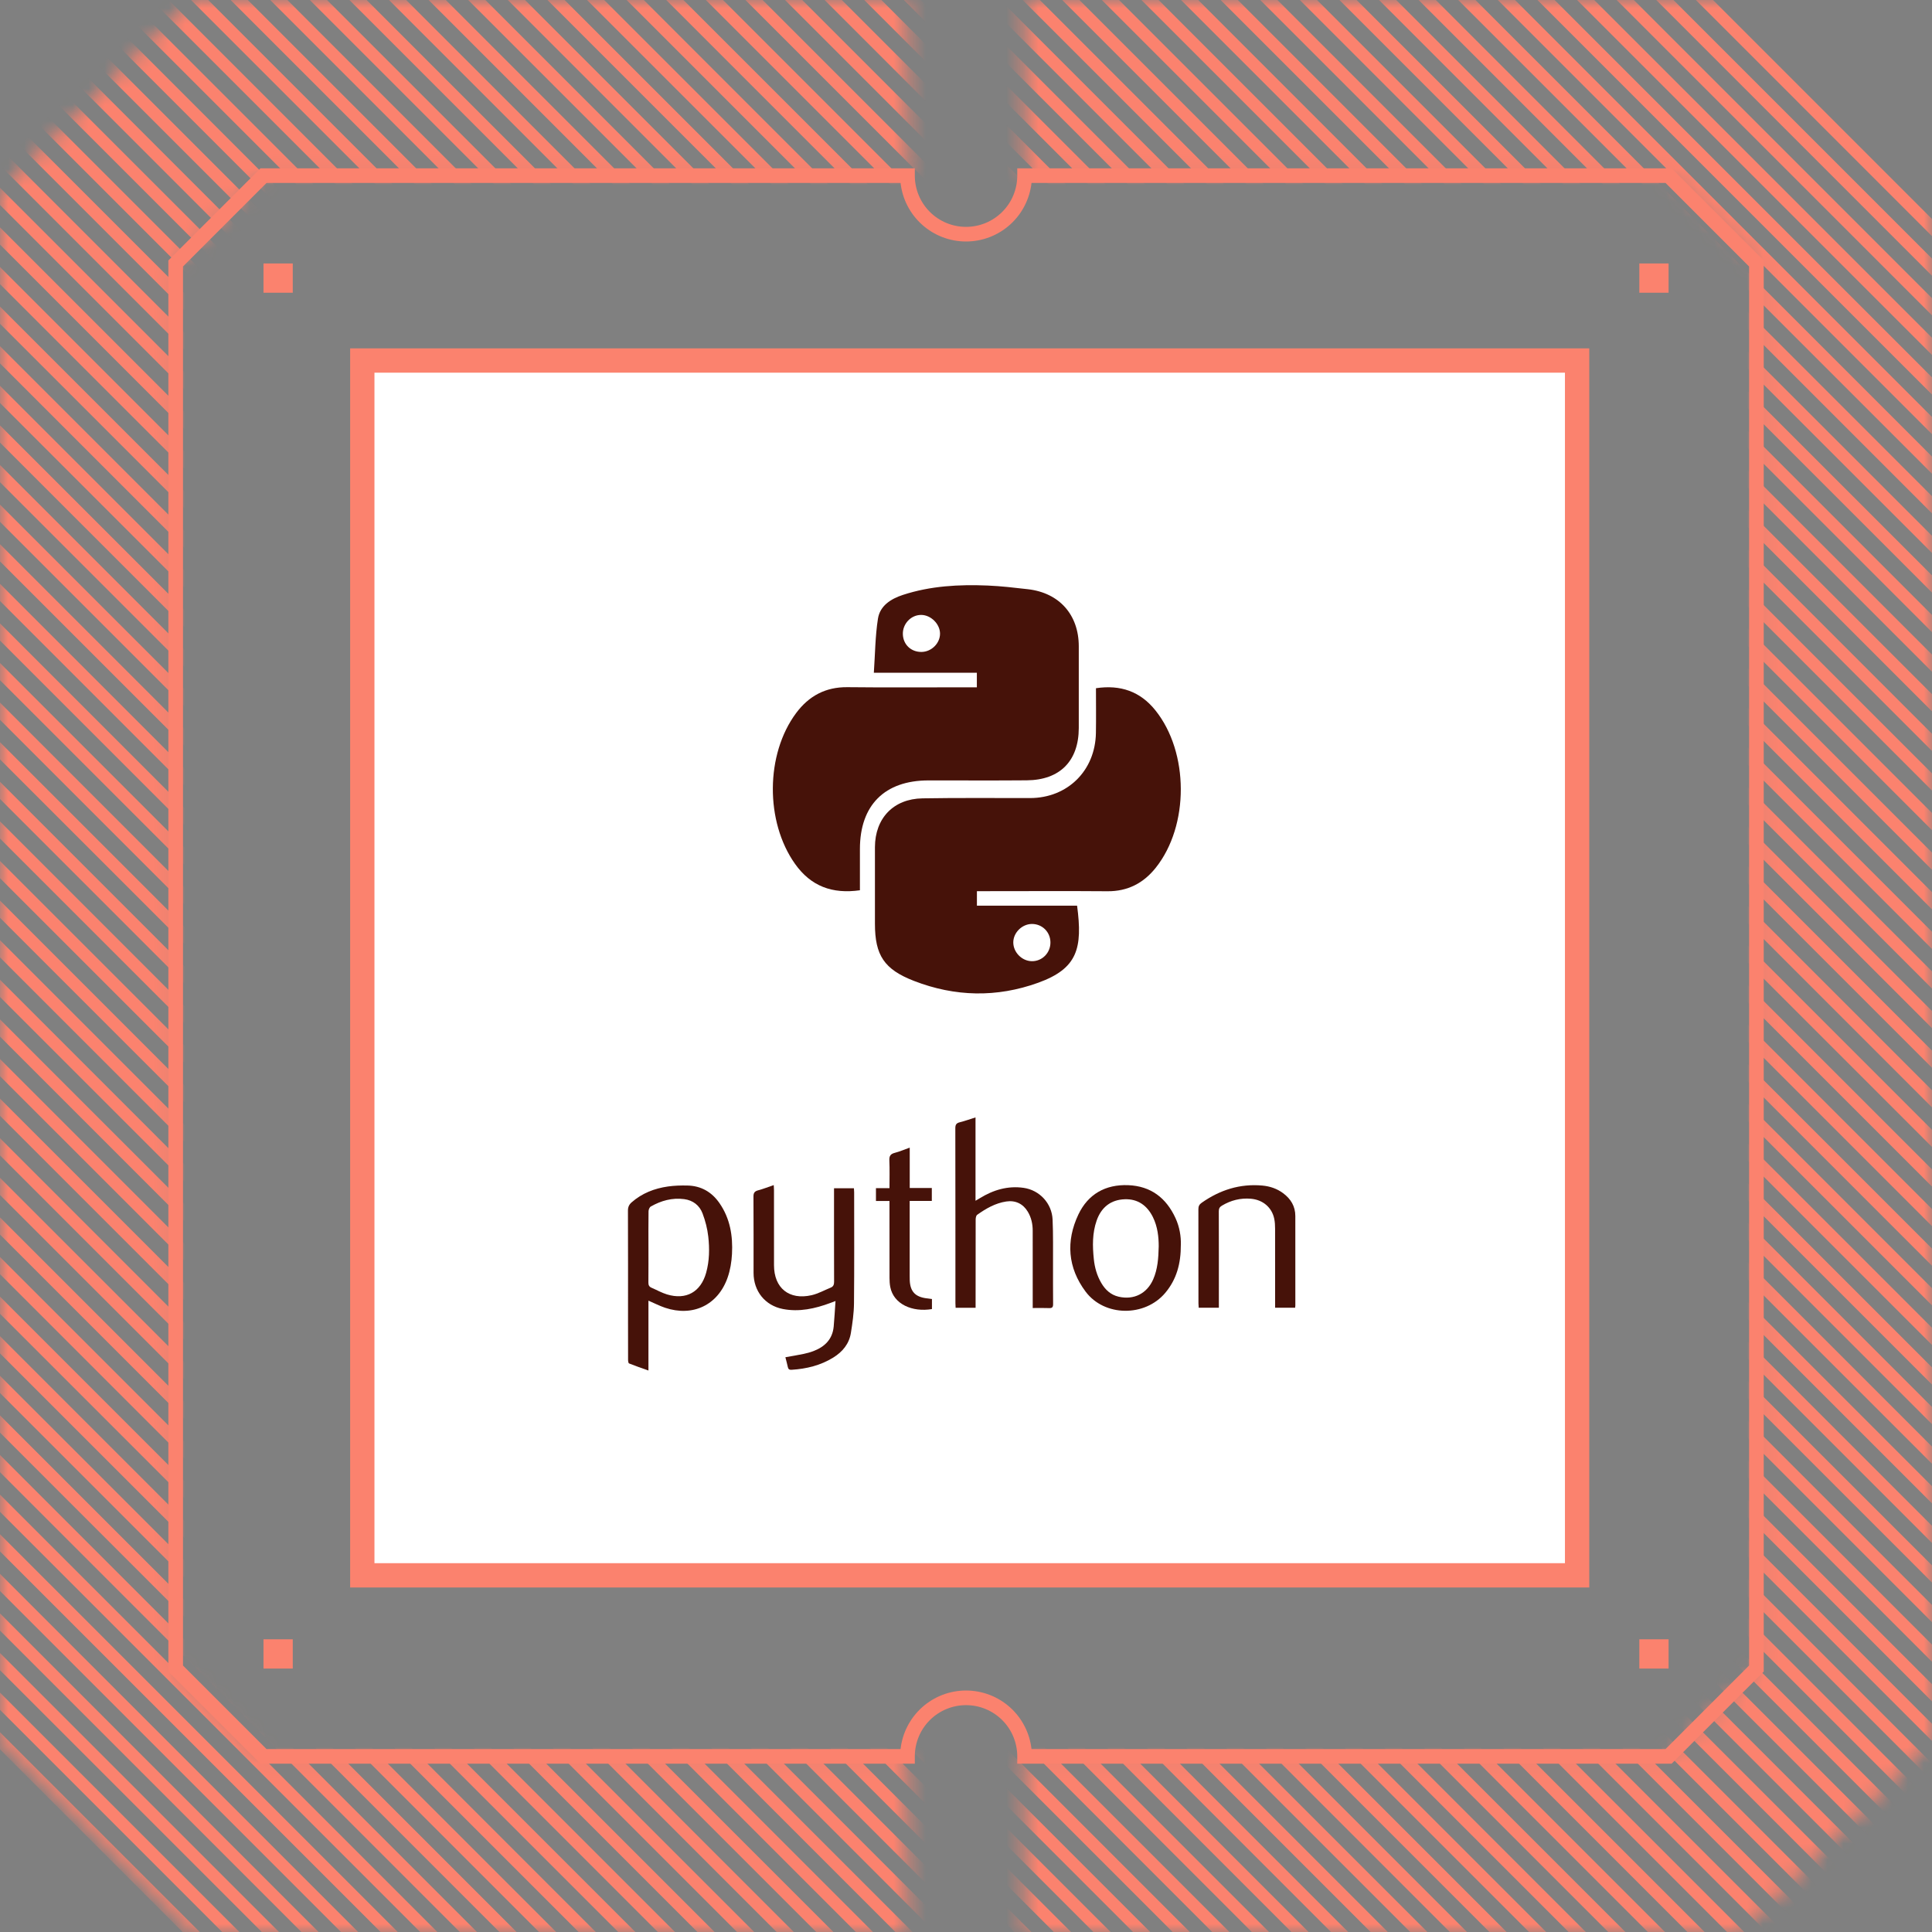 <svg width="120" height="120" viewBox="0 0 120 120" fill="none" xmlns="http://www.w3.org/2000/svg">
<rect x="0" y="0" width="120" height="120" fill="#808080" stroke="none"/>
<mask id="mask0_1286_7577" style="mask-type:alpha" maskUnits="userSpaceOnUse" x="0" y="0" width="120" height="120">
<path fill-rule="evenodd" clip-rule="evenodd" d="M-4.72761e-06 11.845L11.845 -1.58958e-05L56.364 -1.78417e-05L56.364 10.909L16.364 10.909L10.909 16.364L10.909 103.636L16.364 109.091L56.364 109.091L56.364 120L11.845 120L-5.17755e-07 108.155L-4.72761e-06 11.845ZM63.636 10.909L103.636 10.909L109.091 16.364L109.091 103.636L103.636 109.091L63.636 109.091L63.636 120L108.155 120L120 108.155L120 11.845L108.155 -2.01056e-05L63.636 -1.81596e-05L63.636 10.909Z" fill="#EBEAE9"/>
</mask>
<g mask="url(#mask0_1286_7577)">
<path d="M135.03 245.614L-19.248 91.337M135.03 243.155L-19.248 88.877M135.03 240.695L-19.248 86.417M135.03 238.235L-19.248 83.957M135.03 235.776L-19.248 81.498M135.03 233.316L-19.248 79.038M135.03 230.857L-19.248 76.579M135.03 228.397L-19.248 74.119M135.03 225.937L-19.248 71.659M135.03 223.477L-19.248 69.199M135.03 221.018L-19.248 66.74M135.03 218.558L-19.248 64.28M135.03 216.098L-19.248 61.821M135.03 213.638L-19.248 59.361M135.03 211.179L-19.248 56.901M135.03 208.719L-19.248 54.441M135.03 206.26L-19.248 51.981M135.03 203.8L-19.248 49.523M135.03 201.34L-19.248 47.063M135.03 198.881L-19.248 44.603M135.03 196.421L-19.248 42.143M135.03 193.962L-19.248 39.683M135.03 191.502L-19.248 37.224M135.03 189.042L-19.248 34.764M135.03 186.583L-19.248 32.304M135.03 184.123L-19.248 29.845M135.03 181.663L-19.248 27.385M135.03 179.203L-19.248 24.926M135.03 176.743L-19.248 22.466M135.03 174.285L-19.248 20.006M135.03 171.825L-19.248 17.547M135.03 169.365L-19.248 15.087M135.03 166.905L-19.248 12.628M135.03 164.445L-19.248 10.168M135.03 161.986L-19.248 7.708M135.03 159.526L-19.248 5.248M135.03 157.067L-19.248 2.789M135.03 154.607L-19.248 0.329M135.03 152.147L-19.248 -2.131M135.03 149.688L-19.248 -4.591M135.03 147.228L-19.248 -7.05M135.03 144.768L-19.248 -9.51M135.03 142.309L-19.248 -11.969M135.03 139.849L-19.248 -14.429M135.03 137.389L-19.248 -16.889M135.03 134.929L-19.248 -19.348M135.03 132.47L-19.248 -21.808M135.03 130.01L-19.248 -24.268M135.03 127.551L-19.248 -26.727M135.03 125.091L-19.248 -29.187M135.03 122.631L-19.248 -31.646M135.03 120.172L-19.248 -34.106M135.03 117.712L-19.248 -36.566M135.03 115.252L-19.248 -39.026M135.03 112.792L-19.248 -41.486M135.03 110.333L-19.248 -43.944M135.03 107.874L-19.248 -46.405M135.03 105.414L-19.248 -48.864M135.03 102.954L-19.248 -51.324M135.03 100.494L-19.248 -53.784M135.03 98.034L-19.248 -56.243M135.03 95.576L-19.248 -58.703M135.03 93.115L-19.248 -61.162M135.03 90.656L-19.248 -63.622M135.03 88.196L-19.248 -66.082M135.03 85.736L-19.248 -68.541M135.03 83.277L-19.248 -71.001M135.03 80.817L-19.248 -73.461M135.03 78.358L-19.248 -75.92M135.03 75.898L-19.248 -78.38M135.03 73.438L-19.248 -80.84M135.03 70.978L-19.248 -83.3M135.03 68.519L-19.248 -85.759M135.03 66.059L-19.248 -88.219M135.03 63.6L-19.248 -90.678M135.03 61.14L-19.248 -93.138M135.03 58.68L-19.248 -95.598M135.03 56.22L-19.248 -98.057M135.03 53.761L-19.248 -100.517M135.03 51.301L-19.248 -102.977M135.03 48.841L-19.248 -105.437M135.03 46.382L-19.248 -107.896M135.03 43.922L-19.248 -110.355M135.03 41.463L-19.248 -112.815M135.03 39.003L-19.248 -115.275M135.03 36.543L-19.248 -117.735M135.03 34.083L-19.248 -120.195M135.03 31.624L-19.248 -122.654M135.03 29.165L-19.248 -125.114" stroke="#FB826E" stroke-width="0.755"/>
</g>
<path fill-rule="evenodd" clip-rule="evenodd" d="M10.457 103.825L10.457 16.176L16.178 10.455L56.821 10.455L56.821 10.909C56.821 11.753 57.156 12.563 57.753 13.159C58.349 13.756 59.159 14.091 60.002 14.091C60.846 14.091 61.656 13.756 62.252 13.159C62.849 12.563 63.184 11.753 63.184 10.909L63.184 10.455L103.827 10.455L109.548 16.176L109.548 103.825L103.827 109.546L63.184 109.546L63.184 109.091C63.184 108.247 62.849 107.438 62.252 106.841C61.656 106.245 60.846 105.91 60.002 105.91C59.159 105.91 58.349 106.245 57.753 106.841C57.156 107.438 56.821 108.247 56.821 109.091L56.821 109.546L16.178 109.546L10.457 103.825ZM11.366 103.448L16.555 108.637L55.936 108.637C56.048 107.637 56.525 106.713 57.275 106.042C58.025 105.372 58.996 105.001 60.002 105.001C61.009 105.001 61.98 105.372 62.73 106.042C63.48 106.713 63.956 107.637 64.069 108.637L103.45 108.637L108.639 103.448L108.639 16.553L103.45 11.364L64.069 11.364C63.956 12.364 63.48 13.288 62.73 13.958C61.98 14.629 61.009 15 60.002 15C58.996 15 58.025 14.629 57.275 13.958C56.525 13.288 56.048 12.364 55.936 11.364L16.555 11.364L11.366 16.553L11.366 103.448Z" fill="#FB826E"/>
<path d="M22.503 97.847L22.503 22.393L97.957 22.393L97.957 97.847L22.503 97.847Z" fill="white" stroke="#FB826E" stroke-width="1.51"/>
<path d="M60.674 42.69V41.785H54.276C54.356 40.618 54.361 39.51 54.531 38.428C54.657 37.62 55.337 37.194 56.08 36.951C57.793 36.39 59.566 36.295 61.348 36.369C62.181 36.404 63.012 36.502 63.843 36.597C65.794 36.82 67.002 38.18 67.005 40.14C67.007 41.834 67.009 43.528 67.005 45.221C67 47.265 65.835 48.449 63.778 48.467C61.742 48.485 59.705 48.47 57.667 48.473C54.945 48.475 53.412 50.012 53.411 52.736C53.411 53.587 53.411 54.438 53.411 55.296C51.69 55.54 50.365 55.045 49.381 53.658C47.523 51.04 47.542 46.852 49.448 44.291C50.241 43.227 51.275 42.668 52.632 42.682C55.055 42.709 57.478 42.69 59.9 42.69C60.135 42.69 60.367 42.69 60.674 42.69ZM57.239 40.493C57.858 40.485 58.391 39.955 58.387 39.351C58.382 38.759 57.828 38.206 57.231 38.194C56.594 38.183 56.06 38.737 56.078 39.39C56.096 40.035 56.586 40.501 57.239 40.493Z" fill="#461209"/>
<path d="M60.678 55.351V56.254H66.9C67.252 58.903 66.93 60.155 64.484 61.04C61.911 61.969 59.318 61.916 56.763 60.924C54.92 60.208 54.344 59.336 54.344 57.377C54.344 55.79 54.341 54.203 54.344 52.615C54.351 50.824 55.492 49.618 57.294 49.587C59.525 49.549 61.755 49.573 63.986 49.569C66.31 49.564 68.032 47.863 68.069 45.523C68.085 44.605 68.072 43.687 68.072 42.746C69.598 42.517 70.824 42.949 71.762 44.118C73.857 46.728 73.871 51.279 71.788 53.895C71.026 54.852 70.044 55.368 68.786 55.357C66.341 55.338 63.896 55.352 61.452 55.352C61.217 55.352 60.984 55.352 60.675 55.352L60.678 55.351ZM64.093 57.389C63.48 57.392 62.937 57.93 62.937 58.535C62.937 59.145 63.466 59.687 64.077 59.701C64.728 59.717 65.256 59.182 65.244 58.52C65.234 57.881 64.73 57.387 64.093 57.389Z" fill="#461209"/>
<path d="M40.276 80.785V85.126C39.85 84.974 39.458 84.84 39.073 84.686C39.028 84.668 39.011 84.538 39.011 84.46C39.007 83.61 39.008 82.761 39.008 81.912C39.008 79.673 39.012 77.433 39.003 75.194C39.002 74.974 39.071 74.822 39.229 74.682C39.876 74.112 40.647 73.815 41.486 73.695C41.882 73.638 42.289 73.627 42.691 73.635C43.542 73.651 44.206 74.033 44.688 74.729C45.35 75.683 45.526 76.767 45.465 77.892C45.439 78.382 45.356 78.888 45.194 79.35C44.596 81.062 43.033 81.806 41.309 81.227C40.971 81.113 40.65 80.947 40.276 80.786L40.276 80.785ZM40.276 77.471C40.276 78.2 40.281 78.929 40.273 79.658C40.271 79.816 40.317 79.918 40.462 79.981C40.785 80.12 41.094 80.298 41.427 80.398C42.617 80.76 43.526 80.248 43.86 79.053C44.066 78.315 44.076 77.557 43.992 76.807C43.938 76.32 43.811 75.83 43.638 75.371C43.449 74.869 43.044 74.552 42.496 74.48C41.753 74.382 41.063 74.574 40.422 74.939C40.343 74.984 40.283 75.132 40.282 75.233C40.27 75.979 40.276 76.725 40.276 77.471H40.276Z" fill="#461209"/>
<path d="M51.802 73.806H53.039C53.044 73.888 53.053 73.969 53.053 74.051C53.053 76.352 53.066 78.653 53.043 80.954C53.037 81.568 52.948 82.184 52.85 82.792C52.742 83.468 52.335 83.96 51.761 84.317C50.968 84.81 50.091 85.022 49.168 85.08C49.031 85.088 48.962 85.047 48.934 84.912C48.892 84.713 48.837 84.517 48.782 84.301C49.174 84.23 49.545 84.171 49.913 84.094C50.122 84.05 50.332 83.993 50.531 83.916C51.234 83.647 51.708 83.178 51.782 82.396C51.83 81.885 51.855 81.373 51.895 80.809C51.749 80.864 51.663 80.896 51.578 80.928C50.623 81.284 49.642 81.502 48.624 81.304C47.512 81.087 46.806 80.188 46.805 79.064C46.804 77.484 46.81 75.904 46.799 74.324C46.797 74.094 46.868 73.992 47.089 73.933C47.403 73.85 47.706 73.728 48.058 73.608C48.064 73.73 48.074 73.826 48.074 73.923C48.075 75.477 48.075 77.031 48.075 78.585C48.075 80.002 49.012 80.766 50.41 80.447C50.821 80.353 51.204 80.136 51.6 79.975C51.765 79.907 51.807 79.786 51.807 79.609C51.8 77.781 51.803 75.952 51.803 74.123V73.807L51.802 73.806Z" fill="#461209"/>
<path d="M60.596 81.23H59.355C59.35 81.128 59.343 81.037 59.343 80.945C59.342 77.322 59.344 73.7 59.337 70.076C59.337 69.858 59.399 69.76 59.611 69.707C59.934 69.626 60.248 69.512 60.591 69.404V74.581C60.704 74.514 60.78 74.471 60.855 74.425C61.693 73.909 62.595 73.638 63.582 73.78C64.572 73.922 65.333 74.743 65.378 75.748C65.421 76.682 65.401 77.619 65.405 78.555C65.408 79.37 65.4 80.186 65.41 81.002C65.412 81.196 65.35 81.256 65.159 81.248C64.834 81.234 64.508 81.244 64.144 81.244C64.144 81.121 64.144 81.022 64.144 80.923C64.144 79.429 64.145 77.935 64.143 76.442C64.143 76.022 64.056 75.623 63.838 75.26C63.544 74.768 63.071 74.542 62.505 74.626C61.823 74.728 61.244 75.063 60.694 75.454C60.627 75.502 60.601 75.646 60.6 75.746C60.595 77.463 60.596 79.18 60.596 80.897V81.231V81.23Z" fill="#461209"/>
<path d="M73.344 77.312C73.349 78.486 73.079 79.467 72.376 80.303C71.113 81.805 68.601 81.794 67.427 80.223C66.319 78.741 66.195 77.09 66.981 75.433C67.581 74.171 68.658 73.558 70.075 73.613C71.485 73.669 72.435 74.407 73.012 75.657C73.267 76.211 73.361 76.804 73.344 77.312ZM71.97 77.418C71.97 76.837 71.905 76.193 71.607 75.592C71.249 74.873 70.671 74.461 69.864 74.488C68.994 74.517 68.404 74.986 68.115 75.811C67.842 76.591 67.855 77.396 67.939 78.202C67.992 78.727 68.134 79.229 68.404 79.689C68.652 80.112 68.99 80.427 69.484 80.541C70.422 80.758 71.243 80.346 71.629 79.459C71.902 78.832 71.953 78.166 71.97 77.418Z" fill="#461209"/>
<path d="M80.443 81.225H79.2V80.905C79.2 79.377 79.202 77.848 79.198 76.32C79.197 76.115 79.188 75.906 79.147 75.706C79.001 74.995 78.439 74.52 77.695 74.456C77.047 74.4 76.451 74.553 75.895 74.885C75.751 74.97 75.702 75.069 75.702 75.236C75.709 77.124 75.706 79.013 75.706 80.902V81.224H74.453C74.448 81.131 74.439 81.04 74.438 80.949C74.437 79 74.44 77.052 74.434 75.103C74.433 74.919 74.492 74.809 74.643 74.703C75.774 73.909 77.015 73.512 78.405 73.637C78.875 73.679 79.314 73.827 79.696 74.111C80.171 74.463 80.455 74.922 80.455 75.53C80.456 77.384 80.456 79.239 80.456 81.093C80.456 81.126 80.45 81.16 80.443 81.225V81.225Z" fill="#461209"/>
<path d="M55.247 74.594H54.407V73.798H55.247C55.247 73.199 55.264 72.634 55.239 72.071C55.227 71.796 55.315 71.673 55.578 71.605C55.882 71.526 56.172 71.4 56.505 71.281V73.788H57.877V74.593H56.502C56.502 74.71 56.502 74.802 56.502 74.893C56.502 76.352 56.502 77.811 56.502 79.27C56.502 79.356 56.502 79.442 56.506 79.528C56.538 80.211 56.839 80.541 57.521 80.638C57.639 80.655 57.757 80.67 57.885 80.687V81.309C56.67 81.514 55.504 81.009 55.296 79.938C55.261 79.754 55.249 79.563 55.249 79.375C55.245 77.899 55.247 76.422 55.247 74.946C55.247 74.844 55.247 74.742 55.247 74.593V74.594Z" fill="#461209"/>
<path d="M16.366 103.637L16.366 101.819L18.184 101.819L18.184 103.637L16.366 103.637ZM16.366 18.182L16.366 16.364L18.184 16.364L18.184 18.182L16.366 18.182ZM101.821 103.637L101.821 101.819L103.639 101.819L103.639 103.637L101.821 103.637ZM101.821 18.182L101.821 16.364L103.639 16.364L103.639 18.182L101.821 18.182Z" fill="#FB826E"/>
</svg>
